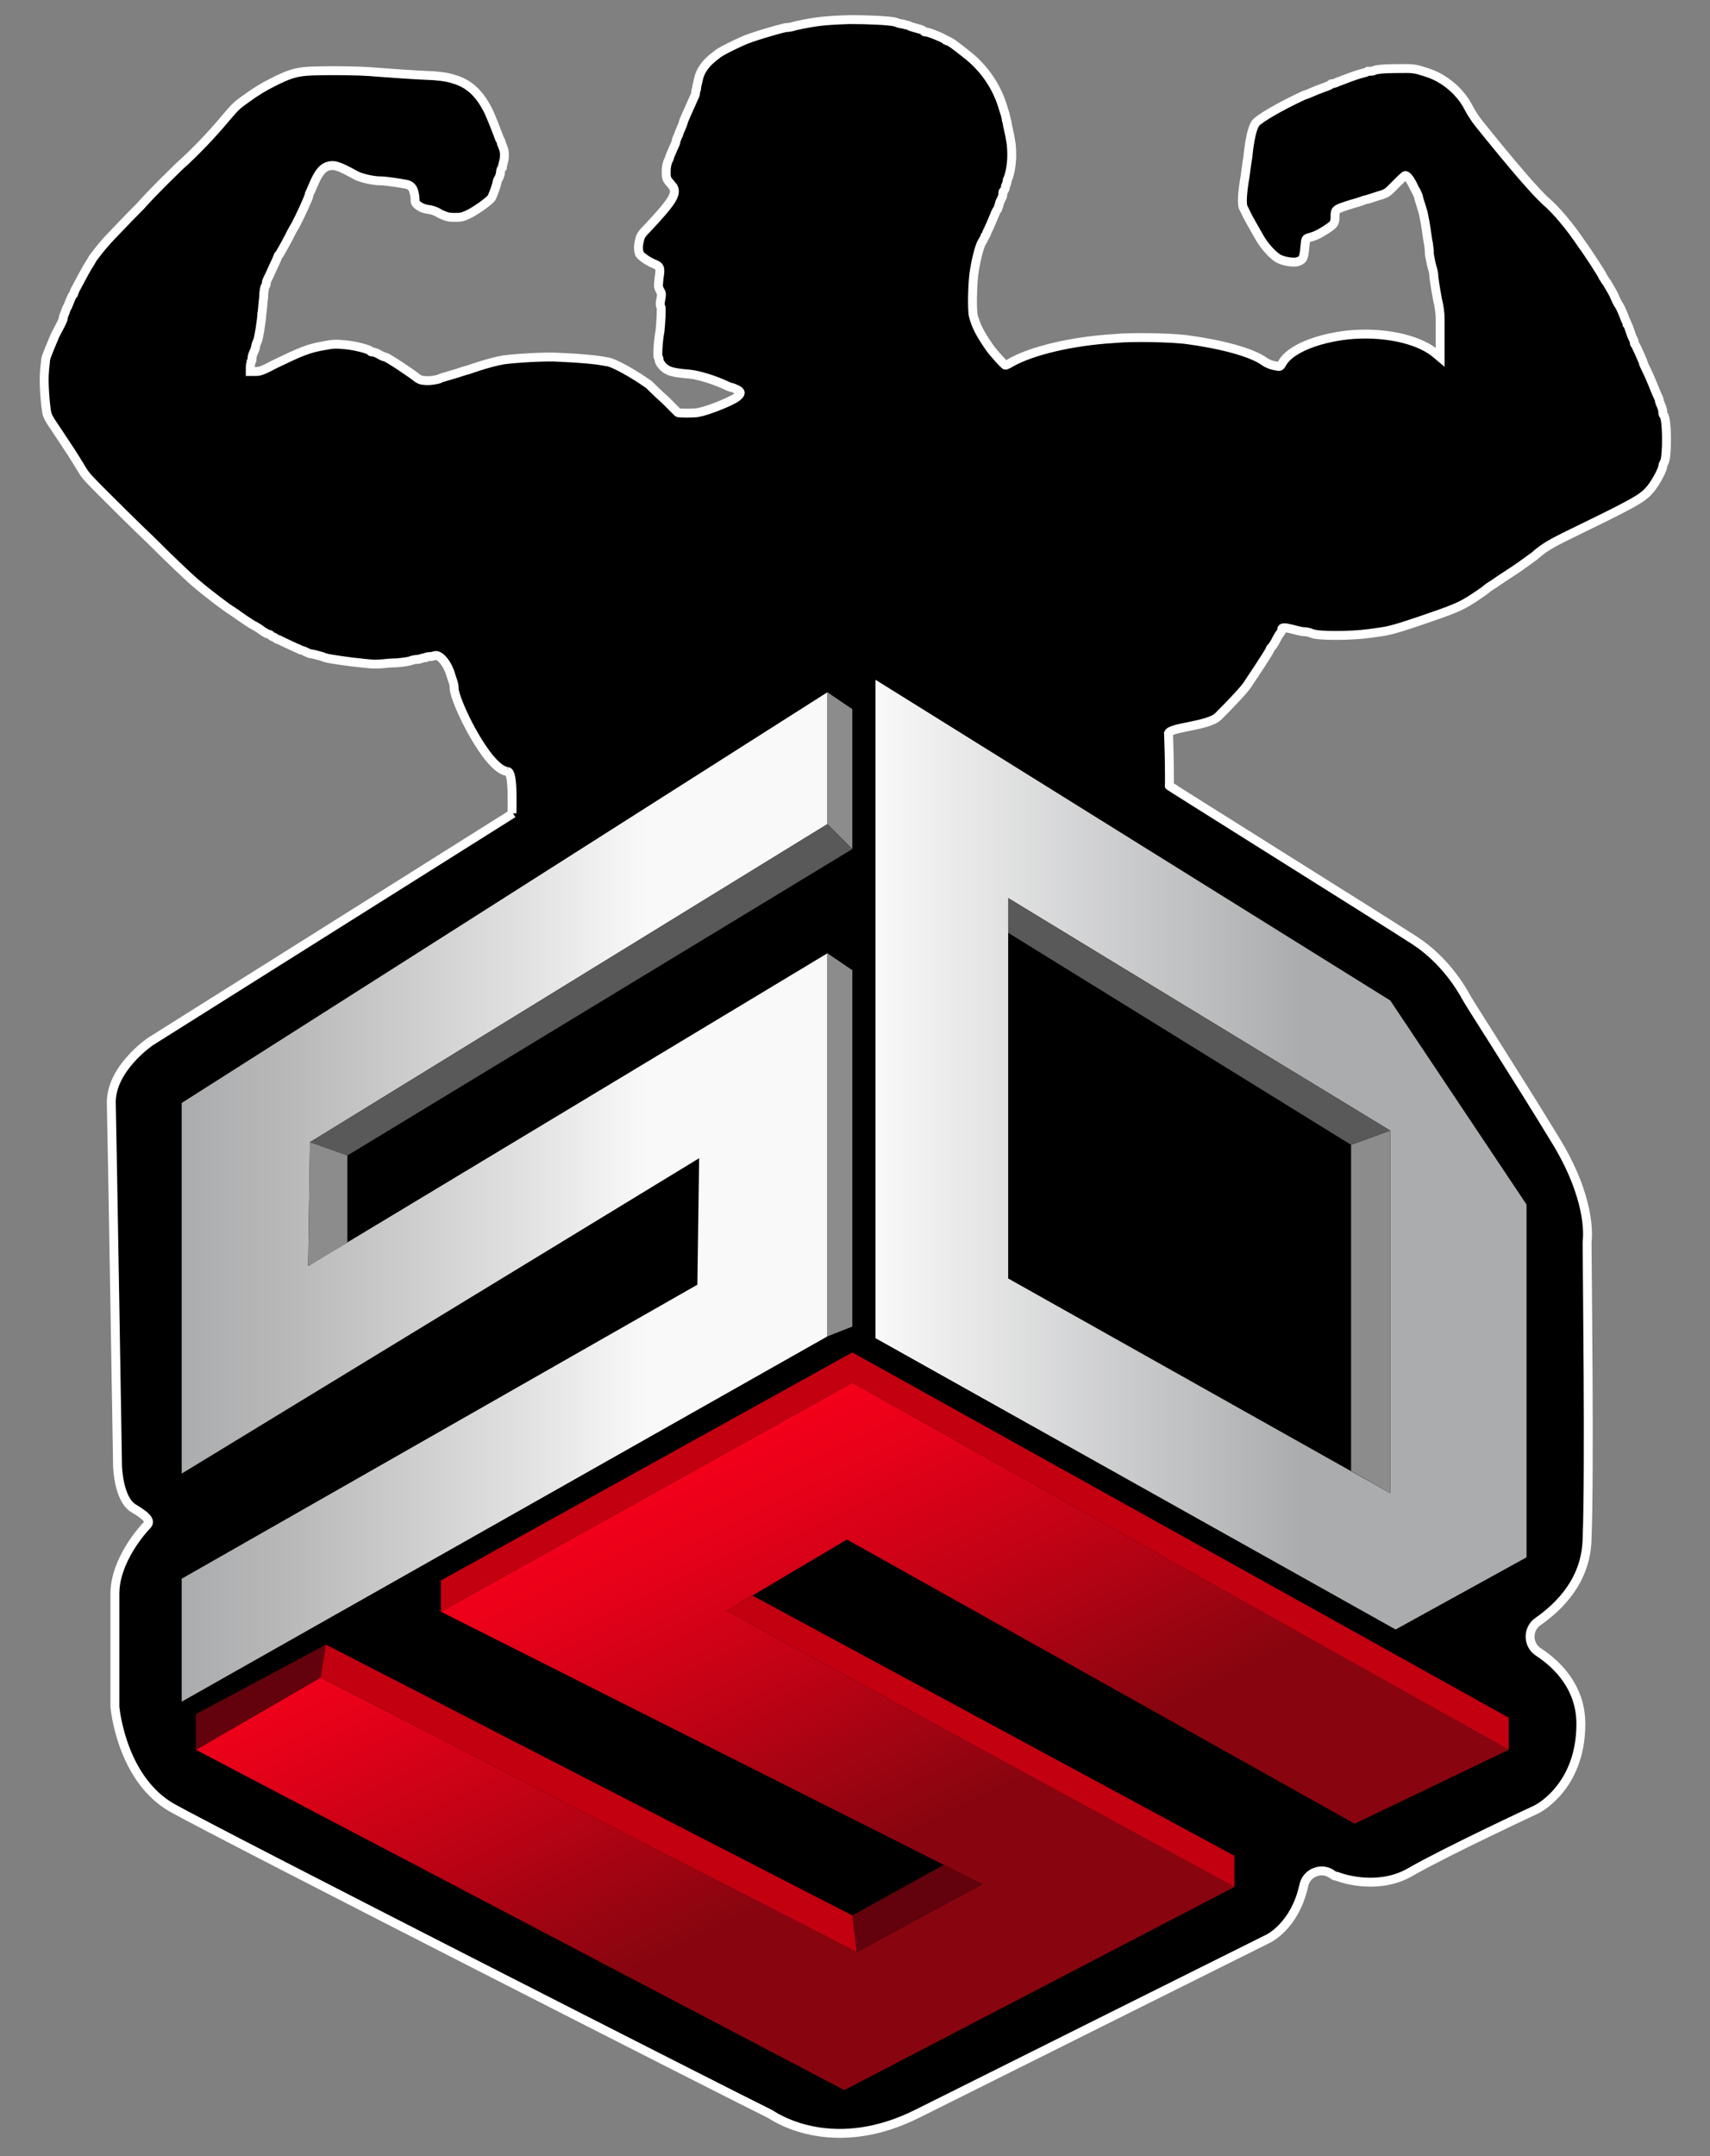 <?xml version="1.0" encoding="utf-8"?>
<!-- Generator: Adobe Illustrator 19.0.0, SVG Export Plug-In . SVG Version: 6.00 Build 0)  -->
<svg version="1.1" id="Layer_1" xmlns="http://www.w3.org/2000/svg" xmlns:xlink="http://www.w3.org/1999/xlink" x="0px" y="0px"
	 viewBox="-209 276 192 242" style="enable-background:new -209 276 192 242;" xml:space="preserve">
<rect x="-209" y="276" width="192" height="242" fill="#808080" stroke="none"/>
<style type="text/css">
	.st0{stroke:#FFFFFF;stroke-miterlimit:10;}
	.st1{fill:url(#SVGID_1_);}
	.st2{fill:url(#SVGID_2_);}
	.st3{fill:#C30010;}
	.st4{fill:#63020C;}
	.st5{fill:#8C8C8C;}
	.st6{fill:#595959;}
	.st7{fill:url(#SVGID_3_);}
</style>
<path class="st0" d="M-152,362.6c1.4,0.2-0.8,16.6,1.3,16.8c18.1,1.6,59.5,0.4,71.4-4.7c2.2-0.9,1.5-16.4,1.5-16.4
	c0.3-0.7,4.5-0.8,5.6-1.9l0,0c1.6-1.6,3-3.1,3.3-3.6c0.6-0.9,2.4-3.6,2.5-3.9c0-0.1,0.1-0.2,0.2-0.3c0.1-0.1,0.3-0.4,0.5-0.8
	c0.2-0.4,0.4-0.7,0.5-0.8s0.1-0.2,0.1-0.3c0-0.3,0.3-0.3,1.1-0.1c0.4,0.1,1.1,0.3,1.4,0.3c0.3,0,0.7,0.1,0.9,0.2
	c0.7,0.3,4.3,0.3,6.5,0c2.1-0.3,2-0.2,5.6-1.4c3.8-1.3,4.6-1.6,6.1-2.6c0.6-0.4,1.2-0.8,1.3-0.9s0.5-0.4,1-0.7
	c0.4-0.3,1.5-1,2.4-1.6s1.8-1.3,2.1-1.5c1-0.9,1.9-1.4,3.3-2.1c7.8-3.8,8.8-4.3,9.7-5.4c0.6-0.7,1.4-2.2,1.4-2.6
	c0-0.1,0.1-0.3,0.2-0.5c0.3-0.7,0.3-4.8-0.1-5.2c-0.1-0.1-0.1-0.2-0.1-0.4c0-0.1-0.1-0.5-0.2-0.7c-0.1-0.2-0.2-0.5-0.2-0.6
	s-0.1-0.3-0.2-0.5s-0.3-0.7-0.5-1.2s-0.5-1.2-0.7-1.6c-0.2-0.4-0.4-0.8-0.4-0.9c0-0.1-0.8-1.9-0.9-2c-0.1-0.1-0.1-0.2-0.1-0.3
	s-0.1-0.3-0.2-0.5s-0.2-0.5-0.3-0.8c-0.1-0.3-0.2-0.6-0.3-0.7c0-0.1-0.1-0.3-0.2-0.5c-0.1-0.3-0.5-1.3-0.7-1.6
	c-0.1-0.1-0.4-0.7-0.6-1.2c-0.3-0.6-0.7-1.2-0.8-1.4c-0.2-0.2-0.3-0.5-0.4-0.6c-0.1-0.3-1.8-2.9-2.4-3.7c-1.4-2.1-2.9-3.8-3.8-4.6
	c-1.3-1.1-4.1-4.4-7.8-9c-0.4-0.5-0.9-1.3-1.1-1.7c-0.9-1.8-2.7-3.3-4.5-3.9c-1.8-0.6-1.7-0.5-3.7-0.5c-1.4,0-2.1,0.1-2.4,0.2
	c-0.1,0.1-0.4,0.1-0.4,0.1h-0.3c-0.1,0.1-0.5,0.2-0.9,0.3c-0.7,0.2-1.7,0.6-2.5,0.9c-0.2,0.1-0.5,0.2-0.6,0.2s-0.2,0-0.2,0.1
	c-0.1,0.1-0.7,0.3-1.5,0.6c-0.7,0.3-1.4,0.6-1.5,0.6c-2.6,1.2-5,2.6-5.4,3.1s-0.7,1.9-0.9,3.9c-0.1,0.5-0.2,1.4-0.3,2.1
	c-0.3,1.7-0.4,3.1-0.2,3.5l0.3,0.6c0.2,0.5,1.1,2,1.6,2.9c0.6,1,1.5,1.9,2,2.2c0.5,0.3,1.6,0.5,2.1,0.4c0.7-0.2,0.8-0.4,0.9-1.6
	c0.1-1,0.1-1,0.4-1.1c0.7-0.2,1-0.3,1.8-0.8c1.1-0.7,1.2-0.8,1.2-1.6c0-0.8,0-0.8,1.9-1.4c0.8-0.2,1.5-0.5,1.6-0.5s0.7-0.2,1.3-0.4
	c1.1-0.3,1.1-0.4,2-1.3c0.5-0.5,1-1,1.1-1c0.2,0,0.6,0.5,1,1.4c0.3,0.5,0.5,1,0.5,1.1c0,0.1,0.1,0.4,0.2,0.7c0.1,0.3,0.2,0.7,0.3,1
	c0.3,1.4,0.4,2.3,0.5,3c0.1,0.4,0.2,1.2,0.2,1.7c0.1,0.5,0.2,1.1,0.3,1.4s0.2,0.7,0.2,1.1c0.1,0.9,0.3,1.9,0.4,2.5
	c0.2,0.8,0.3,1.5,0.3,2.3v4.2l-0.6-0.5c-2-1.6-5.9-2.4-9.8-2c-3.5,0.4-6.4,1.6-7.3,3.1c-0.2,0.4-0.3,0.5-0.6,0.4
	c-0.7-0.1-1.1-0.3-1.4-0.5c-1.5-1.1-5.1-2-8.9-2.5c-1.8-0.2-5.9-0.3-8-0.1c-4.9,0.3-9.3,1.4-11.6,2.7c-0.3,0.2-0.6,0.3-0.6,0.3
	c-0.1,0-1.3-1.3-1.8-2c-1.1-1.6-1.5-2.4-1.8-3.5c-0.2-0.7-0.1-4,0.1-5.1c0.2-1.3,0.6-2.9,0.9-3.3c0.1-0.2,0.3-0.5,0.3-0.6
	c0.1-0.1,0.2-0.3,0.2-0.4c0.1-0.2,0.3-0.6,0.8-1.8c0.1-0.2,0.2-0.6,0.4-0.8c0.1-0.3,0.2-0.5,0.2-0.6s0.1-0.3,0.2-0.5
	c0.1-0.2,0.2-0.4,0.2-0.6c0-0.2,0-0.3,0.1-0.4c0.1,0,0.2-0.3,0.2-0.5c0.1-0.2,0.2-0.5,0.2-0.7c0.3-0.6,0.5-1.8,0.5-2.8
	s-0.1-1.7-0.4-3c-0.1-0.3-0.1-0.7-0.2-0.9c0-0.2-0.1-0.4-0.1-0.5s-0.2-0.6-0.3-1c-0.7-2.3-2.1-4.4-4.2-6c-1-0.8-1.8-1.4-2-1.4
	c0,0-0.1-0.1-0.2-0.1c-0.2-0.2-1.9-0.9-2.2-0.9c-0.1,0-0.2,0-0.3-0.1c0-0.1-0.3-0.2-0.7-0.3c-0.3-0.1-0.8-0.2-0.9-0.3
	c-0.2-0.1-0.5-0.1-0.7-0.2c-0.2,0-0.6-0.1-0.8-0.2c-0.6-0.2-3.2-0.3-5.2-0.3c-2.9,0.1-3.8,0.2-6.1,0.7c-0.3,0.1-0.7,0.2-1.1,0.2
	c-0.9,0.2-4,1.1-4.8,1.5c-0.9,0.4-2.6,1.2-3,1.6c-1.1,0.8-1.8,1.7-2,2.8c-0.1,0.4-0.2,0.8-0.2,1c-0.1,0.2-0.1,0.4-0.1,0.5
	s-0.3,0.7-0.6,1.4c-0.3,0.7-0.7,1.5-0.8,1.9c-0.1,0.4-0.4,0.9-0.5,1.3c-0.2,0.4-0.3,0.7-0.3,0.8s-0.1,0.3-0.5,1.2
	c-0.1,0.2-0.2,0.5-0.2,0.5c0,0.1-0.1,0.3-0.2,0.5c-0.1,0.2-0.2,0.7-0.2,1.1c0,0.7,0,0.8,0.3,1.2c0.2,0.2,0.4,0.5,0.5,0.6
	c0.4,0.8-0.1,1.6-2.8,4.5c-0.8,0.8-0.9,1-1,1.5c-0.2,0.8-0.1,1.1,0,1.5c0.2,0.3,0.9,0.8,1.6,1.1c0.7,0.3,0.8,0.4,0.6,1.6
	c-0.1,1-0.1,1,0.1,1.4c0.2,0.3,0.2,0.4,0.1,1c-0.1,0.4-0.1,0.7,0,0.8c0.1,0.2,0,1.9-0.1,2.8c-0.2,1-0.3,2.8-0.2,2.9
	c0.1,0.1,0.1,0.2,0.1,0.3c0,0.3,0.5,0.9,0.9,1.1c0.5,0.3,1.4,0.4,2.6,0.5c0.9,0.1,2.6,0.6,3.9,1.2c0.4,0.2,0.7,0.3,0.8,0.3
	c0,0,0.3,0.1,0.5,0.2c0.6,0.3,0.5,0.5,0,0.9c-0.7,0.5-3.2,1.5-4.3,1.7c-0.5,0.1-2.2,0.1-2.3,0l-1.4-1.4c-0.8-0.7-1.6-1.5-1.8-1.7
	c-1.5-1.1-4.1-2.6-4.8-2.6c-0.1,0-0.4-0.1-0.6-0.1c-0.4-0.1-2.3-0.3-4.8-0.4c-1.3-0.1-4.8,0.1-6.2,0.3c-0.6,0.1-1.9,0.4-3.9,1.1
	c-0.4,0.1-1,0.3-1.3,0.4c-1.3,0.4-1.8,0.5-1.9,0.6c-0.2,0.1-1.2,0.3-1.8,0.2c-0.3,0-0.5-0.1-0.8-0.3c-0.3-0.3-3.3-2.3-3.5-2.3
	c0,0-0.4-0.1-0.7-0.3c-0.3-0.2-0.7-0.3-0.8-0.3c-0.1,0-0.2,0-0.2-0.1c-0.2-0.2-1.7-0.6-2.8-0.7c-1.1-0.1-1.4-0.1-2.4,0.1
	c-1.8,0.3-2.7,0.7-5.6,2.1c-1.5,0.8-1.7,0.8-2.2,0.8h-0.5v-0.5c0-0.3,0.1-0.5,0.1-0.6c0.1-0.1,0.1-0.2,0.1-0.4
	c0-0.2,0.1-0.5,0.2-0.7s0.2-0.5,0.2-0.6c0-0.1,0.1-0.4,0.2-0.6c0.1-0.2,0.2-0.8,0.3-1.4c0.1-0.6,0.2-1.4,0.2-1.7
	c0.1-0.4,0.1-1.2,0.2-1.8c0-0.6,0.1-1.2,0.2-1.3c0.1-0.1,0.1-0.3,0.1-0.4s0.2-0.5,0.4-0.9c0.3-0.7,0.8-1.7,0.9-2
	c0-0.1,0.1-0.2,0.2-0.3c0.1-0.2,0.2-0.3,1-1.8c0.2-0.4,0.5-1,0.7-1.3c0.6-1.1,1.6-3.3,1.6-3.5c0-0.1,0.1-0.3,0.2-0.5
	c0.1-0.2,0.2-0.5,0.3-0.7c0.6-1.4,1.1-2,1.9-2.1c0.5-0.1,1.1,0.1,2.9,1.1c0.6,0.3,1.9,0.6,2.7,0.6c0.7,0,2.5,0.3,3,0.4
	c0.3,0.1,0.5,0.2,0.7,0.6c0.1,0.3,0.2,0.7,0.2,1c0,0.4,0,0.5,0.4,0.8c0.3,0.2,0.5,0.3,1,0.4c0.3,0,1,0.2,1.4,0.5
	c0.7,0.3,0.9,0.4,1.6,0.4c0.7,0,0.9,0,1.7-0.4c0.8-0.4,2.2-1.4,2.5-1.8c0.1-0.2,0.5-1.2,0.6-1.7c0-0.1,0.1-0.4,0.2-0.5
	c0.1-0.2,0.2-0.5,0.2-0.7c0-0.2,0.1-0.4,0.2-0.5c0-0.1,0.1-0.5,0.2-0.9c0.1-0.8,0-1.1-0.3-1.8c0-0.1-0.1-0.4-0.2-0.5
	c-0.3-0.8-1.1-2.9-1.4-3.4c-0.9-1.7-2-2.8-3.7-3.3c-0.6-0.2-1.1-0.3-2.3-0.4c-2.5-0.1-5-0.3-6.4-0.4c-1.9-0.2-6.5-0.2-7.8-0.1
	c-1.4,0.1-2.2,0.4-3.8,1.2c-1.2,0.6-2,1.1-3.1,1.9c-1,0.7-1.2,0.9-2.3,2.2c-1.5,1.8-3.5,3.9-5.2,5.4c-0.8,0.8-2.8,2.7-4.3,4.4
	c-1.6,1.6-3,3.1-3.2,3.3c-1,1-2.3,2.7-2.3,2.8c0,0-0.1,0.2-0.3,0.5c-0.2,0.3-0.7,1.2-1.6,2.9c0,0.1-0.1,0.2-0.1,0.3
	c0,0.1-0.1,0.2-0.2,0.3c-0.1,0.2-0.3,0.7-0.5,1.2c-0.1,0.1-0.2,0.4-0.3,0.7c-0.1,0.2-0.2,0.5-0.2,0.6c0,0.2-0.1,0.4-0.9,1.9
	c-0.2,0.5-0.6,1.4-0.9,2.2c-0.1,0.2-0.2,0.6-0.2,0.8s-0.1,0.7-0.1,1.1c-0.1,0.8,0,2.9,0.2,4.3c0.1,0.8,0.3,1,1.5,2.8
	c1,1.5,1.6,2.4,2.5,3.9c0.4,0.7,0.9,1.2,2.4,2.7c1,1,3.4,3.4,5.4,5.3c1.9,1.9,4.1,4,4.8,4.6c1.5,1.3,3.9,3.1,4.3,3.3
	c0.1,0.1,0.3,0.2,0.3,0.2c0.1,0.1,2,1.4,2.1,1.4c0,0,0.4,0.2,0.8,0.5c0.4,0.3,0.8,0.5,0.9,0.5c0.1,0,0.2,0.1,0.3,0.2
	c0.1,0.1,0.3,0.1,0.4,0.2c0.1,0.1,0.3,0.2,0.4,0.2c0.2,0.1,0.6,0.3,1.9,0.9c0.3,0.1,0.6,0.3,0.7,0.3c0.1,0,0.3,0.1,0.5,0.2
	c0.2,0.1,0.4,0.2,0.6,0.2c0.2,0,0.8,0.2,1.2,0.3c0.4,0.2,1.1,0.3,3.3,0.6c1.9,0.2,2.3,0.3,3.5,0.2c0.8-0.1,1.5-0.1,1.5-0.1
	c0.1,0,1.1-0.1,1.5-0.2c0.2-0.1,0.6-0.2,1-0.2c0.3-0.1,0.7-0.2,0.8-0.2c0.1-0.1,0.3-0.1,0.5-0.1s0.4-0.1,0.5-0.1
	c0.5-0.2,1.3,0.7,1.7,1.8c0.3,1,0.5,1.3,0.5,1.9C-158,354.6-154.3,362.4-152,362.6"/>
<path class="st0" d="M-151.4,367.3l-40.7,25.6c0,0-4.6,3.1-4.4,7.1c0.1,4,0.7,40.6,0.7,40.6s0.1,3.7,1.8,4.7s1.9,1.5,1.5,1.9
	c-0.4,0.4-3.6,3.9-3.6,7.7v12.5c0,0.1,0,0.1,0,0.2c0.1,0.9,1,8.2,6.4,11.3c5.7,3.2,64.1,32.9,67,34.3c0.1,0,0.1,0.1,0.2,0.1
	c0.9,0.6,7.3,4.6,16.6-0.1c10-5,39.3-19.6,39.3-19.6s3-1.4,4-6c0.3-1.4,2-2.1,3.2-1.2h0c0.1,0.1,0.3,0.2,0.5,0.2
	c1,0.4,4.9,1.5,8.3-0.5c4-2.3,14.1-7,14.1-7s5-2.4,5-9.6c0-4-2.5-6.6-4.8-8.1c-1.2-0.8-1.2-2.6,0-3.4c2.4-1.7,5.4-4.6,5.5-9.3
	c0.3-7.6,0-30.9,0-33c0-0.1,0-0.2,0-0.3c0.1-0.8,0.4-5-3.6-11.5c-4.2-6.9-9.5-15.1-10-16c0-0.1-0.1-0.1-0.1-0.2
	c-0.3-0.5-2.1-3.8-5.6-6.1c-3.7-2.4-29.3-18.4-27.6-17.4c0.6,0.4,0.7,0.4,0.6,0.4l-0.6-0.4"/>
<linearGradient id="SVGID_1_" gradientUnits="userSpaceOnUse" x1="-129.594" y1="356.805" x2="-100.26" y2="297.027" gradientTransform="matrix(1 0 0 -1 0 796)">
	<stop  offset="0" style="stop-color:#F4001A"/>
	<stop  offset="0.137" style="stop-color:#E50119"/>
	<stop  offset="0.399" style="stop-color:#BF0215"/>
	<stop  offset="0.722" style="stop-color:#88050F"/>
</linearGradient>
<path class="st1" d="M-187,472.4l72.8,38.2l43.8-22.8l-57-31l13.5-8l57,31.9l17.3-8.3l-73.7-41.2l-46.2,25.7l60.8,30.6l-14.1,7.6
	l-60.2-30.8L-187,472.4z"/>
<linearGradient id="SVGID_2_" gradientUnits="userSpaceOnUse" x1="-188.6" y1="385.65" x2="-116.1" y2="385.65" gradientTransform="matrix(1 0 0 -1 0 796)">
	<stop  offset="0" style="stop-color:#ABACAD"/>
	<stop  offset="0.18" style="stop-color:#BABABB"/>
	<stop  offset="0.521" style="stop-color:#E0E0E1"/>
	<stop  offset="0.722" style="stop-color:#F9F9FA"/>
</linearGradient>
<path class="st2" d="M-188.6,467l72.5-41v-43l-58.3,35.1l0.2-13.9l58.1-35.7v-14.8l-72.5,46.1v41.6l58.1-35.4l-0.2,14.2l-57.9,33
	V467z"/>
<path class="st3" d="M-159.5,456.9v-3.5l46.2-25.6l73.7,41v3.6l-73.7-41.2L-159.5,456.9z"/>
<path class="st3" d="M-70.4,487.8v-3.5l-54.1-29.2l-2.9,1.7L-70.4,487.8z"/>
<path class="st4" d="M-103,485.3l-10.3,5.7l0.5,4.1l14.1-7.6L-103,485.3z M-187,472.4v-4l14.6-7.8l-0.6,3.7L-187,472.4z"/>
<path class="st3" d="M-173,464.3l60.2,30.8l-0.5-4.1l-59.1-30.4L-173,464.3z"/>
<path class="st5" d="M-116.1,426l2.8-1.1v-40l-2.8-1.9V426z M-116.1,353.7l2.8,1.9v15.7l-2.8-2.8V353.7z"/>
<path class="st6" d="M-174.2,404.2l4.2,1.5l56.7-34.4l-2.8-2.8L-174.2,404.2z"/>
<path class="st5" d="M-174.4,418.1l0.2-13.9l4.2,1.5v9.8L-174.4,418.1z"/>
<g>
	
		<linearGradient id="SVGID_3_" gradientUnits="userSpaceOnUse" x1="-110.7" y1="390.4" x2="-37.6" y2="390.4" gradientTransform="matrix(1 0 0 -1 0 796)">
		<stop  offset="0" style="stop-color:#F9F9FA"/>
		<stop  offset="0.654" style="stop-color:#ABACAD"/>
	</linearGradient>
	<path class="st7" d="M-52.9,388.3l-57.8-36v73.9l58.4,32.7l14.7-8.1v-39.6C-37.6,411.2-52.9,388.3-52.9,388.3z M-52.9,443.6
		l-42.9-24.1v-42.7l42.9,26.1V443.6z"/>
</g>
<path class="st5" d="M-57.3,441.1v-36.6l4.4-1.6v40.7L-57.3,441.1z"/>
<path class="st6" d="M-95.8,376.8l42.9,26.1l-4.4,1.6l-38.5-23.8L-95.8,376.8z"/>
</svg>
